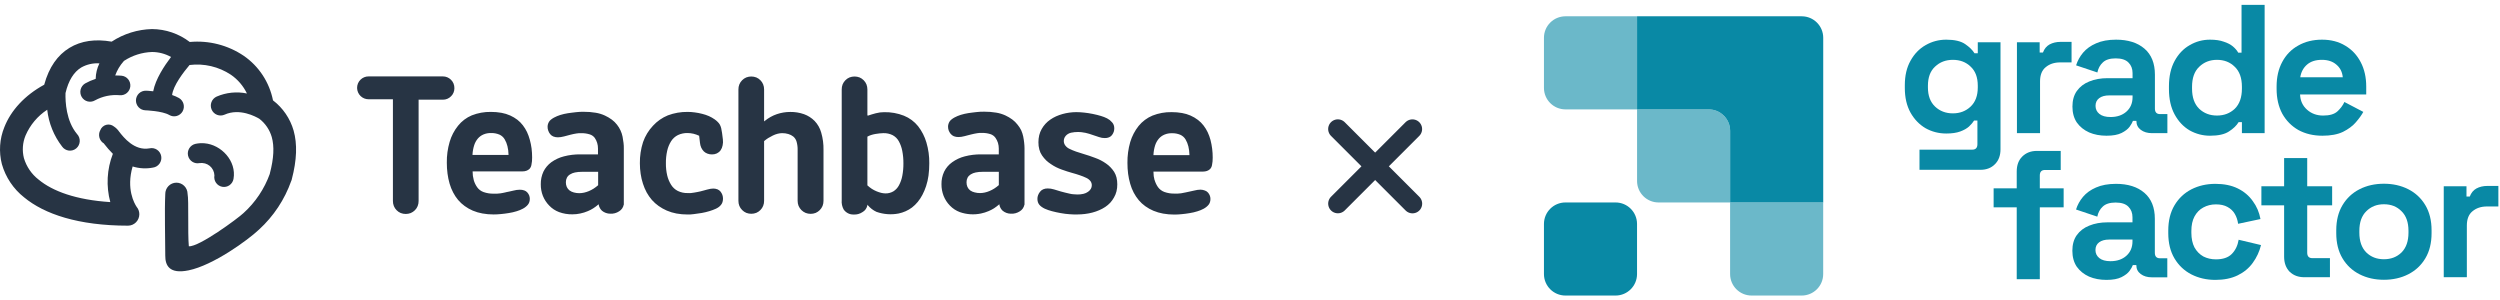 <?xml version="1.0" encoding="UTF-8"?> <svg xmlns="http://www.w3.org/2000/svg" width="258" height="31" viewBox="0 0 258 31" fill="none"> <path d="M145.768 21.017L138.066 13.316" stroke="#273444" stroke-width="2" stroke-linecap="round" stroke-linejoin="round"></path> <path d="M145.762 13.319L138.068 21.012" stroke="#273444" stroke-width="2" stroke-linecap="round" stroke-linejoin="round"></path> <path fill-rule="evenodd" clip-rule="evenodd" d="M14.087 21.33C14.275 21.543 14.379 21.819 14.379 22.104C14.379 22.418 14.256 22.718 14.036 22.941C13.817 23.163 13.52 23.288 13.209 23.289C8.073 23.289 4.57 22.089 2.487 20.366C1.384 19.496 0.581 18.297 0.194 16.939C-0.134 15.671 -0.044 14.329 0.451 13.117C1.122 11.41 2.537 9.842 4.563 8.742C5.054 6.93 5.951 5.679 7.167 4.94C8.383 4.2 9.852 4.003 11.525 4.297C12.767 3.484 14.207 3.035 15.687 3C17.094 3.008 18.462 3.475 19.584 4.332C21.549 4.15 23.517 4.654 25.158 5.761C26.718 6.838 27.799 8.487 28.173 10.357C29.198 11.139 29.945 12.235 30.302 13.481C30.686 14.852 30.643 16.49 30.11 18.515C30.11 18.565 30.079 18.612 30.06 18.662C29.378 20.592 28.233 22.321 26.727 23.695C25.576 24.783 22.001 27.381 19.462 27.9C17.467 28.311 17.049 27.385 17.056 26.379C17.056 24.563 16.972 21.802 17.056 20.029C17.054 19.876 17.082 19.725 17.138 19.583C17.194 19.441 17.277 19.312 17.383 19.203C17.488 19.093 17.614 19.006 17.753 18.946C17.891 18.886 18.041 18.854 18.192 18.852C18.497 18.848 18.791 18.966 19.01 19.181C19.118 19.287 19.205 19.414 19.264 19.554C19.324 19.695 19.356 19.845 19.358 19.998C19.496 20.695 19.358 23.99 19.488 25.418C20.543 25.496 24.544 22.545 25.131 21.988C26.354 20.884 27.287 19.491 27.847 17.934V17.907C28.265 16.323 28.315 15.1 28.046 14.143C27.829 13.393 27.38 12.733 26.765 12.258C26.381 12.033 24.736 11.131 23.178 11.832C22.934 11.942 22.656 11.95 22.405 11.853C22.155 11.757 21.953 11.564 21.844 11.317C21.734 11.07 21.727 10.789 21.822 10.537C21.918 10.284 22.109 10.08 22.354 9.969C23.34 9.541 24.433 9.429 25.484 9.648C25.109 8.867 24.538 8.2 23.827 7.712C22.567 6.878 21.056 6.523 19.561 6.709C18.955 7.426 17.866 8.835 17.762 9.807C18.008 9.886 18.246 9.99 18.472 10.117C18.586 10.183 18.686 10.271 18.766 10.376C18.847 10.481 18.906 10.601 18.94 10.729C18.974 10.857 18.983 10.991 18.967 11.123C18.95 11.255 18.907 11.382 18.842 11.497C18.776 11.612 18.689 11.713 18.585 11.794C18.481 11.875 18.362 11.935 18.235 11.97C17.978 12.04 17.705 12.004 17.474 11.871C16.742 11.441 15.004 11.383 15 11.383C14.869 11.379 14.739 11.348 14.62 11.294C14.499 11.239 14.391 11.162 14.301 11.065C14.211 10.968 14.141 10.854 14.094 10.73C14.048 10.606 14.026 10.474 14.03 10.341C14.034 10.208 14.064 10.078 14.118 9.957C14.172 9.836 14.249 9.727 14.345 9.636C14.441 9.545 14.553 9.474 14.676 9.427C14.799 9.38 14.93 9.357 15.062 9.362C15.062 9.362 15.368 9.362 15.81 9.42C16.051 8.161 16.96 6.791 17.651 5.881C17.05 5.544 16.374 5.367 15.687 5.366C14.658 5.402 13.659 5.719 12.795 6.283C12.783 6.302 12.768 6.319 12.752 6.334C12.375 6.759 12.082 7.253 11.889 7.79C12.107 7.786 12.325 7.794 12.541 7.813C12.672 7.825 12.8 7.863 12.916 7.924C13.033 7.986 13.136 8.07 13.22 8.172C13.305 8.274 13.368 8.392 13.407 8.518C13.446 8.645 13.46 8.778 13.449 8.91C13.437 9.043 13.399 9.171 13.338 9.289C13.277 9.406 13.194 9.511 13.093 9.596C12.992 9.681 12.875 9.745 12.75 9.784C12.624 9.824 12.492 9.838 12.361 9.826C11.475 9.746 10.585 9.93 9.803 10.357C9.689 10.424 9.564 10.469 9.433 10.487C9.303 10.506 9.17 10.499 9.043 10.466C8.915 10.432 8.795 10.374 8.69 10.295C8.585 10.215 8.496 10.115 8.429 10C8.362 9.886 8.318 9.759 8.3 9.628C8.281 9.496 8.289 9.362 8.321 9.234C8.354 9.105 8.412 8.984 8.491 8.878C8.57 8.771 8.669 8.682 8.782 8.614C9.13 8.418 9.496 8.259 9.875 8.138C9.884 7.583 10.015 7.036 10.259 6.539C9.603 6.495 8.949 6.644 8.376 6.969C7.631 7.426 7.071 8.285 6.761 9.602C6.734 10.504 6.826 12.482 7.942 13.822C8.039 13.922 8.115 14.041 8.164 14.171C8.214 14.302 8.236 14.442 8.229 14.582C8.223 14.721 8.188 14.858 8.126 14.983C8.065 15.109 7.978 15.22 7.872 15.31C7.766 15.4 7.642 15.467 7.509 15.506C7.376 15.546 7.237 15.557 7.099 15.54C6.962 15.522 6.829 15.476 6.71 15.404C6.591 15.333 6.488 15.237 6.408 15.123C5.559 14.024 5.028 12.71 4.873 11.325C3.882 11.971 3.102 12.899 2.633 13.992C2.331 14.729 2.273 15.543 2.468 16.316C2.73 17.197 3.26 17.974 3.983 18.534C5.437 19.738 7.85 20.629 11.383 20.857C10.937 19.211 11.03 17.463 11.648 15.874C11.323 15.549 11.019 15.202 10.739 14.836C10.719 14.809 10.739 14.809 10.765 14.813H10.735C10.503 14.681 10.333 14.462 10.261 14.204C10.189 13.946 10.221 13.669 10.351 13.435C10.402 13.302 10.483 13.182 10.588 13.087C10.692 12.991 10.818 12.922 10.954 12.884C11.091 12.846 11.234 12.841 11.372 12.87C11.511 12.898 11.64 12.959 11.751 13.048C11.97 13.192 12.158 13.379 12.304 13.597C12.76 14.182 13.869 15.595 15.43 15.309C15.562 15.279 15.698 15.276 15.831 15.3C15.964 15.325 16.09 15.376 16.203 15.451C16.316 15.526 16.412 15.623 16.486 15.737C16.561 15.851 16.612 15.978 16.636 16.112C16.661 16.246 16.658 16.384 16.628 16.517C16.598 16.65 16.542 16.775 16.463 16.886C16.384 16.996 16.284 17.09 16.168 17.16C16.053 17.23 15.924 17.276 15.79 17.295C15.091 17.432 14.369 17.392 13.688 17.179C13.006 19.502 13.876 21.012 14.099 21.341L14.087 21.33ZM20.608 16.838C20.792 16.808 20.98 16.819 21.16 16.868C21.339 16.917 21.506 17.004 21.65 17.123C21.794 17.243 21.911 17.392 21.993 17.56C22.075 17.729 22.121 17.913 22.128 18.101C22.104 18.231 22.106 18.365 22.134 18.495C22.161 18.625 22.214 18.748 22.289 18.857C22.363 18.967 22.459 19.06 22.57 19.132C22.68 19.204 22.803 19.254 22.933 19.277C23.062 19.301 23.195 19.299 23.324 19.271C23.453 19.244 23.575 19.19 23.683 19.115C23.791 19.039 23.884 18.943 23.955 18.831C24.026 18.72 24.076 18.595 24.099 18.464C24.429 16.617 22.833 14.922 21.092 14.786C20.781 14.76 20.468 14.781 20.163 14.848C20.035 14.878 19.913 14.933 19.805 15.01C19.698 15.087 19.606 15.185 19.536 15.298C19.466 15.411 19.419 15.537 19.396 15.668C19.375 15.799 19.378 15.934 19.408 16.064C19.437 16.194 19.492 16.317 19.568 16.425C19.645 16.534 19.742 16.626 19.854 16.697C19.965 16.768 20.09 16.816 20.22 16.838C20.35 16.86 20.484 16.856 20.612 16.827L20.608 16.838Z" fill="#273444"></path> <path fill-rule="evenodd" clip-rule="evenodd" d="M40.549 10.287V20.741C40.547 20.92 40.579 21.098 40.645 21.264C40.709 21.425 40.806 21.572 40.929 21.694C41.051 21.818 41.195 21.917 41.355 21.984C41.688 22.113 42.057 22.113 42.391 21.984C42.551 21.916 42.697 21.817 42.82 21.694C42.944 21.572 43.04 21.425 43.104 21.264C43.17 21.098 43.203 20.92 43.2 20.741V10.287H45.713C45.867 10.288 46.019 10.259 46.161 10.199C46.304 10.14 46.433 10.053 46.541 9.942C46.656 9.834 46.746 9.702 46.806 9.555C46.864 9.413 46.895 9.26 46.894 9.106C46.897 8.937 46.866 8.77 46.802 8.614C46.741 8.468 46.651 8.337 46.537 8.227C46.427 8.118 46.297 8.031 46.154 7.972C46.011 7.913 45.859 7.884 45.705 7.886H38.033C37.879 7.884 37.727 7.913 37.584 7.972C37.441 8.031 37.311 8.118 37.201 8.227C37.089 8.337 37.001 8.469 36.94 8.614C36.88 8.763 36.85 8.922 36.852 9.083C36.859 9.394 36.986 9.69 37.207 9.907C37.428 10.124 37.725 10.245 38.033 10.244H40.546V10.279L40.549 10.287ZM105.73 21.128V15.32C105.729 15.125 105.718 14.93 105.695 14.736C105.672 14.53 105.642 14.318 105.596 14.089C105.55 13.868 105.48 13.652 105.388 13.446C105.284 13.236 105.155 13.038 105.005 12.858C104.851 12.66 104.672 12.484 104.472 12.335C104.246 12.169 104.004 12.026 103.751 11.909C103.447 11.772 103.128 11.675 102.799 11.623C102.396 11.556 101.988 11.524 101.579 11.526C101.326 11.526 101.062 11.526 100.785 11.565C100.509 11.603 100.225 11.623 99.934 11.673C99.666 11.715 99.402 11.776 99.144 11.855C98.921 11.926 98.705 12.016 98.499 12.126C98.385 12.188 98.277 12.261 98.177 12.343C98.098 12.407 98.031 12.484 97.977 12.571C97.933 12.649 97.898 12.732 97.874 12.819C97.851 12.902 97.839 12.988 97.839 13.075C97.839 13.207 97.861 13.338 97.904 13.462C97.954 13.589 98.022 13.708 98.108 13.814C98.198 13.922 98.313 14.007 98.442 14.062C98.594 14.119 98.755 14.146 98.917 14.143C99.017 14.143 99.117 14.135 99.216 14.12C99.328 14.103 99.438 14.08 99.546 14.05L99.838 13.973L100.221 13.876C100.329 13.849 100.432 13.822 100.536 13.803C100.64 13.783 100.743 13.764 100.835 13.748L101.096 13.717H101.326C101.625 13.71 101.923 13.752 102.208 13.841C102.422 13.908 102.608 14.044 102.738 14.229C102.847 14.388 102.933 14.563 102.991 14.747C103.047 14.937 103.075 15.134 103.075 15.332V15.932H101.273C100.696 15.923 100.12 15.992 99.562 16.137C99.094 16.257 98.653 16.463 98.261 16.745C97.911 16.994 97.627 17.326 97.437 17.713C97.246 18.118 97.152 18.562 97.16 19.01C97.156 19.421 97.231 19.828 97.379 20.211C97.527 20.585 97.747 20.926 98.027 21.213C98.316 21.515 98.669 21.747 99.059 21.891C99.758 22.135 100.51 22.185 101.234 22.034C101.504 21.979 101.767 21.896 102.021 21.787C102.214 21.707 102.4 21.611 102.577 21.5C102.757 21.383 102.928 21.253 103.091 21.113L103.137 21.07V21.132C103.18 21.369 103.298 21.585 103.474 21.748C103.714 21.945 104.013 22.053 104.322 22.054C104.649 22.073 104.972 21.986 105.247 21.806C105.367 21.732 105.472 21.634 105.553 21.517C105.634 21.4 105.69 21.268 105.718 21.128H105.73ZM103.079 17.752V19.103C102.932 19.232 102.776 19.35 102.611 19.456C102.455 19.555 102.291 19.64 102.12 19.711C101.961 19.78 101.795 19.833 101.625 19.87C101.465 19.905 101.302 19.923 101.138 19.924C100.948 19.926 100.758 19.901 100.574 19.851C100.412 19.815 100.258 19.746 100.122 19.649C100 19.553 99.903 19.43 99.838 19.289C99.774 19.137 99.742 18.974 99.746 18.809C99.742 18.645 99.779 18.483 99.853 18.337C99.929 18.198 100.041 18.081 100.175 18C100.334 17.902 100.508 17.834 100.689 17.798C100.914 17.753 101.143 17.73 101.372 17.733H103.079V17.767V17.752ZM64.378 21.14V15.332C64.378 15.146 64.378 14.945 64.348 14.747C64.317 14.55 64.29 14.325 64.248 14.101C64.203 13.879 64.132 13.663 64.037 13.458C63.94 13.249 63.819 13.051 63.676 12.87C63.523 12.672 63.344 12.496 63.143 12.347C62.916 12.181 62.673 12.038 62.418 11.921C62.117 11.783 61.798 11.686 61.471 11.634C61.066 11.566 60.657 11.534 60.247 11.538C59.994 11.538 59.733 11.538 59.457 11.576C59.181 11.615 58.897 11.634 58.605 11.685C58.338 11.726 58.074 11.787 57.815 11.867C57.593 11.937 57.377 12.028 57.171 12.138C57.057 12.2 56.949 12.272 56.848 12.354C56.769 12.418 56.701 12.495 56.649 12.583C56.605 12.66 56.57 12.742 56.545 12.827C56.522 12.911 56.511 12.999 56.511 13.086C56.509 13.218 56.531 13.35 56.576 13.473C56.621 13.607 56.688 13.731 56.776 13.841C56.864 13.951 56.979 14.037 57.109 14.089C57.26 14.146 57.42 14.174 57.581 14.171C57.681 14.17 57.781 14.162 57.88 14.147C57.993 14.131 58.104 14.107 58.214 14.078L58.874 13.903C58.981 13.872 59.085 13.849 59.184 13.83C59.284 13.81 59.392 13.791 59.487 13.775L59.748 13.745H59.975C60.275 13.737 60.574 13.779 60.861 13.868C61.067 13.93 61.248 14.056 61.379 14.229C61.488 14.387 61.572 14.562 61.628 14.747C61.686 14.937 61.714 15.134 61.712 15.332V15.932H59.902C59.326 15.923 58.752 15.992 58.195 16.137C57.726 16.256 57.284 16.463 56.891 16.745C56.548 16.998 56.27 17.33 56.081 17.713C55.894 18.119 55.801 18.563 55.809 19.01C55.803 19.421 55.876 19.828 56.024 20.211C56.173 20.585 56.395 20.926 56.676 21.213C56.963 21.515 57.315 21.747 57.704 21.891C58.143 22.049 58.607 22.127 59.073 22.119C59.344 22.12 59.614 22.092 59.879 22.034C60.15 21.98 60.415 21.896 60.669 21.787C60.861 21.708 61.046 21.612 61.221 21.5C61.403 21.384 61.576 21.254 61.739 21.113L61.785 21.07V21.132C61.83 21.369 61.948 21.584 62.123 21.748C62.364 21.944 62.664 22.052 62.974 22.054C63.3 22.074 63.623 21.987 63.895 21.806C64.016 21.733 64.121 21.634 64.202 21.518C64.284 21.401 64.34 21.268 64.367 21.128L64.378 21.14ZM48.889 18.584C48.964 18.846 49.082 19.093 49.238 19.316C49.402 19.55 49.634 19.726 49.901 19.82C50.24 19.94 50.598 19.996 50.956 19.986C51.068 19.986 51.179 19.986 51.29 19.986L51.632 19.955C51.812 19.932 51.977 19.893 52.138 19.858L52.264 19.827L52.514 19.777C52.675 19.742 52.832 19.711 52.978 19.672C53.087 19.642 53.199 19.619 53.312 19.603C53.42 19.587 53.529 19.58 53.638 19.579C53.798 19.575 53.958 19.6 54.109 19.653C54.233 19.696 54.342 19.771 54.428 19.87C54.508 19.962 54.571 20.066 54.616 20.18C54.656 20.289 54.676 20.404 54.677 20.52C54.677 20.633 54.661 20.746 54.627 20.853C54.594 20.952 54.543 21.044 54.478 21.124C54.411 21.207 54.335 21.281 54.252 21.345C54.165 21.417 54.071 21.479 53.971 21.531C53.765 21.643 53.548 21.732 53.323 21.798C53.061 21.88 52.793 21.942 52.521 21.984C52.226 22.034 51.946 22.069 51.681 22.092C51.434 22.118 51.186 22.131 50.937 22.131C50.551 22.132 50.166 22.099 49.786 22.03C49.444 21.97 49.11 21.871 48.789 21.736C48.493 21.61 48.213 21.45 47.953 21.26C47.704 21.08 47.477 20.871 47.278 20.637C47.079 20.398 46.907 20.138 46.764 19.862C46.611 19.572 46.489 19.267 46.399 18.952C46.301 18.614 46.229 18.268 46.184 17.919C46.134 17.544 46.11 17.166 46.112 16.788C46.101 16.062 46.199 15.339 46.403 14.643C46.58 14.035 46.875 13.47 47.27 12.978C47.647 12.506 48.135 12.137 48.689 11.905C49.32 11.657 49.992 11.536 50.669 11.549C51.031 11.547 51.393 11.578 51.75 11.642C52.062 11.698 52.366 11.792 52.656 11.921C52.917 12.039 53.164 12.185 53.392 12.358C53.605 12.524 53.795 12.717 53.96 12.931C54.126 13.147 54.269 13.379 54.386 13.624C54.506 13.882 54.604 14.151 54.677 14.426C54.757 14.717 54.818 15.013 54.858 15.313C54.896 15.622 54.915 15.934 54.915 16.246C54.921 16.506 54.897 16.766 54.842 17.02C54.816 17.175 54.745 17.319 54.639 17.434C54.547 17.519 54.438 17.583 54.321 17.624C54.197 17.666 54.067 17.687 53.937 17.686H48.774V17.713C48.772 18.004 48.81 18.293 48.889 18.573V18.584ZM52.445 15.99H52.479V15.951C52.476 15.659 52.438 15.368 52.368 15.084C52.308 14.834 52.211 14.594 52.08 14.372C51.952 14.158 51.762 13.989 51.536 13.888C51.261 13.775 50.965 13.721 50.669 13.729C50.406 13.723 50.145 13.771 49.901 13.872C49.677 13.965 49.478 14.11 49.318 14.294C49.145 14.498 49.015 14.735 48.935 14.991C48.836 15.303 48.778 15.625 48.762 15.951V15.99H52.445ZM61.728 17.764V19.115C61.579 19.242 61.423 19.36 61.26 19.467C61.103 19.565 60.939 19.651 60.769 19.723C60.609 19.79 60.443 19.843 60.274 19.881C60.114 19.916 59.95 19.934 59.787 19.936C59.595 19.937 59.404 19.912 59.219 19.862C59.057 19.821 58.905 19.748 58.77 19.649C58.65 19.553 58.554 19.43 58.49 19.289C58.426 19.137 58.395 18.974 58.398 18.809C58.394 18.645 58.431 18.483 58.505 18.337C58.58 18.196 58.691 18.079 58.828 18C58.984 17.902 59.157 17.834 59.338 17.798C59.563 17.753 59.791 17.731 60.021 17.733H61.728V17.767V17.764ZM72.154 14.031L72.238 14.74C72.254 14.912 72.298 15.081 72.369 15.239C72.435 15.383 72.526 15.514 72.637 15.626C72.747 15.731 72.878 15.81 73.021 15.859C73.167 15.913 73.322 15.939 73.477 15.936C73.65 15.94 73.822 15.904 73.98 15.832C74.132 15.759 74.263 15.65 74.363 15.514C74.469 15.361 74.541 15.187 74.574 15.003C74.619 14.802 74.628 14.595 74.601 14.391L74.517 13.725C74.497 13.56 74.467 13.396 74.428 13.233C74.398 13.109 74.353 12.988 74.294 12.873C74.235 12.769 74.161 12.674 74.076 12.591C73.976 12.489 73.867 12.396 73.75 12.316C73.565 12.187 73.368 12.075 73.163 11.983C72.935 11.885 72.701 11.806 72.461 11.747C72.208 11.681 71.952 11.632 71.694 11.6C71.452 11.566 71.209 11.549 70.965 11.549C70.268 11.539 69.576 11.659 68.924 11.905C68.341 12.143 67.817 12.508 67.39 12.974C66.934 13.456 66.585 14.03 66.365 14.658C66.136 15.366 66.025 16.106 66.035 16.85C66.035 17.217 66.061 17.583 66.116 17.946C66.166 18.29 66.246 18.629 66.354 18.96C66.453 19.272 66.582 19.574 66.737 19.862C66.891 20.139 67.072 20.398 67.278 20.637C67.484 20.869 67.716 21.077 67.969 21.256C68.234 21.443 68.516 21.602 68.813 21.732C69.132 21.868 69.465 21.969 69.806 22.034C70.186 22.104 70.571 22.137 70.957 22.135C71.149 22.135 71.364 22.135 71.605 22.096C71.847 22.058 72.119 22.03 72.415 21.98C72.683 21.933 72.948 21.87 73.209 21.79C73.442 21.721 73.67 21.636 73.891 21.535C73.994 21.486 74.091 21.428 74.183 21.361C74.269 21.296 74.346 21.22 74.413 21.136C74.48 21.052 74.531 20.956 74.563 20.853C74.596 20.74 74.613 20.623 74.613 20.505C74.614 20.373 74.593 20.242 74.551 20.118C74.506 19.995 74.443 19.88 74.363 19.777C74.28 19.673 74.171 19.592 74.049 19.541C73.905 19.483 73.751 19.456 73.596 19.459C73.501 19.459 73.406 19.468 73.312 19.487C73.198 19.505 73.085 19.531 72.975 19.564L72.622 19.661L72.284 19.75L71.993 19.812L71.651 19.874C71.532 19.897 71.413 19.913 71.295 19.924C71.176 19.936 71.064 19.924 70.957 19.924C70.61 19.932 70.266 19.858 69.952 19.707C69.665 19.562 69.423 19.34 69.254 19.065C69.07 18.767 68.935 18.442 68.855 18.101C68.76 17.691 68.715 17.271 68.721 16.85C68.714 16.415 68.759 15.981 68.855 15.557C68.933 15.206 69.07 14.872 69.261 14.569C69.434 14.298 69.677 14.08 69.963 13.938C70.277 13.791 70.62 13.72 70.965 13.729C71.063 13.73 71.162 13.736 71.26 13.748C71.365 13.761 71.468 13.779 71.571 13.803C71.671 13.827 71.769 13.857 71.866 13.892C71.958 13.922 72.048 13.96 72.135 14.004H72.154V14.031ZM76.205 9.234V20.722C76.202 20.901 76.234 21.078 76.3 21.244C76.366 21.406 76.464 21.553 76.588 21.674C76.71 21.799 76.854 21.897 77.014 21.965C77.347 22.094 77.716 22.094 78.05 21.965C78.209 21.897 78.354 21.799 78.475 21.674C78.599 21.552 78.695 21.406 78.759 21.244C78.825 21.078 78.858 20.901 78.855 20.722V14.562C78.989 14.447 79.13 14.343 79.277 14.248C79.434 14.152 79.595 14.064 79.76 13.985C79.918 13.907 80.082 13.846 80.251 13.803C80.402 13.764 80.556 13.743 80.712 13.741C80.93 13.739 81.147 13.768 81.356 13.83C81.543 13.884 81.717 13.973 81.87 14.093C82.033 14.232 82.15 14.417 82.208 14.623C82.287 14.904 82.323 15.195 82.315 15.487V20.722C82.314 20.901 82.347 21.078 82.411 21.244C82.55 21.574 82.812 21.836 83.14 21.972C83.473 22.101 83.842 22.101 84.176 21.972C84.497 21.834 84.752 21.576 84.889 21.252C84.953 21.086 84.986 20.908 84.985 20.73V15.475C84.998 14.872 84.919 14.27 84.751 13.69C84.626 13.235 84.39 12.818 84.064 12.478C83.757 12.17 83.387 11.933 82.979 11.785C82.52 11.624 82.037 11.545 81.552 11.553C81.317 11.553 81.082 11.572 80.85 11.611C80.619 11.649 80.392 11.706 80.171 11.781C79.948 11.857 79.732 11.953 79.526 12.068C79.312 12.189 79.108 12.328 78.917 12.482L78.855 12.529V9.234C78.858 9.055 78.825 8.877 78.759 8.711C78.695 8.549 78.599 8.403 78.475 8.281C78.354 8.157 78.209 8.058 78.05 7.991C77.716 7.862 77.347 7.862 77.014 7.991C76.854 8.058 76.71 8.157 76.588 8.281C76.464 8.403 76.366 8.549 76.3 8.711C76.234 8.877 76.202 9.055 76.205 9.234V9.234ZM89.515 11.905V9.234C89.516 9.055 89.484 8.878 89.419 8.711C89.354 8.549 89.256 8.403 89.132 8.281C89.01 8.157 88.865 8.058 88.706 7.991C88.373 7.862 88.004 7.862 87.67 7.991C87.51 8.057 87.365 8.156 87.244 8.281C87.121 8.404 87.024 8.55 86.957 8.711C86.894 8.878 86.863 9.055 86.865 9.234C86.865 9.671 86.865 9.807 86.865 9.942C86.865 10.078 86.865 10.221 86.865 10.651V20.656C86.835 20.989 86.905 21.323 87.064 21.616C87.179 21.783 87.333 21.918 87.512 22.009C87.692 22.101 87.891 22.145 88.092 22.139C88.418 22.16 88.742 22.071 89.013 21.887C89.14 21.816 89.251 21.717 89.337 21.598C89.423 21.479 89.483 21.342 89.511 21.198V21.121L89.561 21.179C89.805 21.472 90.11 21.706 90.455 21.864C91.187 22.121 91.972 22.18 92.734 22.034C92.981 21.982 93.223 21.904 93.455 21.802C93.69 21.699 93.913 21.569 94.118 21.415C94.333 21.249 94.529 21.059 94.701 20.849C94.89 20.623 95.053 20.376 95.189 20.114C95.342 19.824 95.471 19.52 95.572 19.208C95.688 18.854 95.771 18.489 95.822 18.12C95.877 17.698 95.904 17.272 95.902 16.846C95.911 16.123 95.811 15.402 95.607 14.709C95.429 14.099 95.139 13.529 94.751 13.028C94.363 12.545 93.859 12.171 93.286 11.94C92.635 11.684 91.94 11.561 91.242 11.576C91.098 11.575 90.954 11.585 90.812 11.603C90.667 11.622 90.523 11.651 90.382 11.689L89.968 11.805C89.83 11.843 89.703 11.886 89.584 11.929H89.538V11.905H89.515ZM89.515 19.111V14.101C89.637 14.033 89.766 13.977 89.899 13.934C90.043 13.888 90.191 13.852 90.34 13.826C90.497 13.799 90.647 13.775 90.789 13.764C90.916 13.749 91.044 13.741 91.172 13.741C91.502 13.732 91.828 13.803 92.124 13.95C92.392 14.093 92.614 14.312 92.76 14.581C92.929 14.889 93.048 15.222 93.113 15.568C93.196 15.994 93.236 16.427 93.232 16.861C93.237 17.293 93.198 17.723 93.117 18.147C93.053 18.49 92.937 18.82 92.772 19.127C92.637 19.383 92.437 19.598 92.193 19.75C91.945 19.893 91.664 19.965 91.38 19.959C91.235 19.957 91.091 19.939 90.95 19.905C90.785 19.864 90.624 19.811 90.467 19.746C90.296 19.676 90.132 19.59 89.976 19.491C89.814 19.384 89.662 19.265 89.519 19.134V19.134L89.515 19.111ZM110.575 13.69C110.782 13.644 110.995 13.622 111.208 13.624C111.35 13.624 111.491 13.624 111.626 13.644C111.761 13.659 111.895 13.681 112.029 13.71C112.155 13.737 112.282 13.772 112.412 13.81C112.543 13.849 112.665 13.896 112.796 13.938L113.145 14.054L113.421 14.147C113.519 14.18 113.619 14.206 113.72 14.225C113.819 14.24 113.919 14.248 114.019 14.248C114.168 14.253 114.315 14.227 114.453 14.171C114.572 14.122 114.676 14.043 114.756 13.942C114.831 13.84 114.892 13.728 114.936 13.609C114.975 13.492 114.994 13.369 114.994 13.245C114.994 13.132 114.976 13.019 114.94 12.912C114.904 12.809 114.848 12.714 114.775 12.633C114.7 12.547 114.618 12.466 114.53 12.393C114.441 12.326 114.348 12.266 114.25 12.215C114.046 12.114 113.835 12.03 113.617 11.967C113.371 11.89 113.091 11.824 112.777 11.758C112.462 11.692 112.159 11.65 111.875 11.619C111.608 11.589 111.339 11.573 111.07 11.572C110.831 11.572 110.592 11.589 110.356 11.623C109.881 11.686 109.418 11.817 108.979 12.01C108.773 12.104 108.575 12.217 108.388 12.347C108.023 12.597 107.72 12.928 107.502 13.315C107.389 13.514 107.304 13.727 107.249 13.95C107.193 14.19 107.164 14.435 107.165 14.682C107.161 14.935 107.193 15.188 107.26 15.433C107.317 15.652 107.411 15.859 107.54 16.044C107.664 16.223 107.803 16.39 107.955 16.544C108.108 16.688 108.274 16.817 108.45 16.931C108.625 17.052 108.808 17.161 108.998 17.256C109.185 17.349 109.377 17.43 109.574 17.5L110.13 17.69C110.302 17.748 110.46 17.795 110.605 17.833C110.92 17.919 111.204 18.004 111.453 18.093C111.676 18.167 111.894 18.255 112.105 18.356C112.271 18.43 112.417 18.543 112.531 18.685C112.625 18.809 112.675 18.962 112.673 19.119C112.674 19.248 112.641 19.375 112.577 19.487C112.503 19.608 112.403 19.713 112.286 19.793C112.146 19.892 111.988 19.963 111.821 20.002C111.615 20.051 111.404 20.074 111.192 20.071C111.056 20.071 110.921 20.063 110.786 20.048C110.648 20.048 110.502 20.009 110.352 19.978C110.203 19.947 110.053 19.913 109.911 19.874C109.769 19.835 109.616 19.8 109.47 19.758L108.879 19.579L108.779 19.549C108.67 19.515 108.559 19.489 108.446 19.471C108.338 19.456 108.229 19.448 108.12 19.448C107.963 19.444 107.808 19.473 107.663 19.533C107.533 19.587 107.419 19.675 107.333 19.789C107.247 19.894 107.178 20.013 107.13 20.141C107.082 20.264 107.059 20.396 107.061 20.528C107.061 20.641 107.078 20.753 107.111 20.861C107.145 20.96 107.195 21.051 107.26 21.132C107.33 21.214 107.41 21.287 107.498 21.349C107.601 21.422 107.71 21.486 107.824 21.539C107.932 21.585 108.047 21.632 108.177 21.678C108.303 21.723 108.431 21.762 108.561 21.794C108.71 21.833 108.86 21.872 109.013 21.903C109.167 21.934 109.313 21.965 109.466 21.992C109.62 22.019 109.777 22.046 109.934 22.065L110.379 22.108L110.805 22.131H111.188C111.451 22.13 111.714 22.113 111.975 22.081C112.234 22.05 112.49 22.001 112.742 21.934C112.982 21.871 113.217 21.79 113.444 21.69C113.66 21.598 113.866 21.487 114.062 21.357C114.249 21.232 114.421 21.087 114.576 20.923C114.722 20.76 114.851 20.58 114.959 20.389C115.076 20.191 115.164 19.977 115.22 19.754C115.278 19.514 115.307 19.268 115.304 19.022C115.306 18.786 115.279 18.55 115.224 18.321C115.173 18.116 115.092 17.92 114.982 17.74C114.871 17.568 114.742 17.407 114.599 17.26C114.461 17.114 114.308 16.984 114.142 16.873C113.797 16.631 113.422 16.437 113.026 16.296C112.823 16.219 112.623 16.145 112.424 16.079C112.224 16.014 112.04 15.951 111.856 15.901C111.557 15.816 111.288 15.727 111.043 15.642C110.797 15.557 110.579 15.46 110.383 15.367C110.208 15.289 110.055 15.168 109.938 15.014C109.834 14.875 109.78 14.705 109.784 14.531C109.785 14.411 109.814 14.292 109.869 14.186C109.931 14.07 110.016 13.969 110.118 13.888C110.247 13.791 110.395 13.722 110.552 13.687L110.575 13.69ZM119.152 18.604C119.073 18.324 119.035 18.035 119.037 17.744V17.706H124.169C124.3 17.706 124.429 17.685 124.553 17.644C124.671 17.604 124.78 17.539 124.871 17.454C124.981 17.34 125.053 17.196 125.078 17.04C125.131 16.785 125.155 16.525 125.151 16.265C125.153 15.653 125.077 15.042 124.925 14.449C124.852 14.174 124.754 13.906 124.633 13.648C124.516 13.402 124.374 13.17 124.208 12.955C124.043 12.739 123.851 12.546 123.636 12.382C123.154 12.014 122.591 11.768 121.994 11.665C121.639 11.601 121.278 11.57 120.916 11.572C120.24 11.559 119.567 11.68 118.937 11.929C118.38 12.161 117.889 12.528 117.506 12.997C117.114 13.491 116.82 14.056 116.639 14.662C116.439 15.359 116.342 16.082 116.352 16.807C116.351 17.185 116.374 17.563 116.421 17.938C116.468 18.287 116.541 18.633 116.639 18.972C116.728 19.287 116.849 19.592 117 19.881C117.146 20.157 117.319 20.416 117.518 20.656C117.716 20.891 117.943 21.101 118.193 21.279C118.453 21.466 118.734 21.623 119.029 21.748C119.351 21.883 119.687 21.981 120.03 22.042C120.41 22.11 120.795 22.144 121.181 22.143C121.43 22.143 121.678 22.13 121.925 22.104C122.19 22.081 122.466 22.046 122.761 21.996C123.033 21.954 123.301 21.892 123.563 21.81C123.789 21.744 124.008 21.654 124.215 21.543C124.314 21.49 124.408 21.427 124.495 21.357C124.578 21.291 124.654 21.217 124.722 21.136C124.787 21.056 124.837 20.964 124.867 20.865C124.903 20.758 124.919 20.645 124.917 20.532C124.918 20.416 124.898 20.3 124.856 20.191C124.812 20.078 124.75 19.973 124.672 19.881C124.586 19.782 124.477 19.708 124.353 19.665C124.21 19.608 124.058 19.577 123.905 19.572C123.796 19.572 123.687 19.58 123.579 19.595C123.466 19.611 123.354 19.634 123.245 19.665C123.091 19.703 122.93 19.738 122.769 19.769L122.531 19.82L122.389 19.851C122.228 19.892 122.064 19.924 121.898 19.947L121.553 19.978C121.442 19.978 121.331 19.978 121.223 19.978C120.865 19.989 120.507 19.932 120.168 19.812C119.901 19.715 119.668 19.54 119.501 19.308C119.346 19.086 119.23 18.838 119.156 18.577L119.152 18.604ZM122.704 16.01H119.037V15.971C119.052 15.645 119.108 15.322 119.206 15.011C119.286 14.755 119.417 14.518 119.589 14.314C119.748 14.129 119.948 13.985 120.172 13.892C120.415 13.791 120.677 13.742 120.939 13.748C121.235 13.74 121.529 13.794 121.803 13.907C122.031 14.007 122.222 14.176 122.351 14.391C122.481 14.613 122.578 14.853 122.639 15.104C122.707 15.388 122.745 15.679 122.75 15.971V16.01H122.704Z" fill="#273444"></path> <g clip-path="url(#clip0_11816_20726)"> <path d="M196.578 9.088V8.785C196.578 7.802 196.774 6.963 197.165 6.27C197.556 5.563 198.073 5.027 198.716 4.662C199.371 4.283 200.084 4.094 200.853 4.094C201.711 4.094 202.36 4.246 202.802 4.548C203.243 4.851 203.565 5.166 203.766 5.494H204.107V4.359H206.452V15.406C206.452 16.049 206.263 16.56 205.885 16.938C205.507 17.329 205.002 17.525 204.372 17.525H198.091V15.444H203.539C203.892 15.444 204.069 15.255 204.069 14.877V12.436H203.729C203.602 12.638 203.426 12.846 203.199 13.06C202.972 13.262 202.669 13.433 202.291 13.571C201.913 13.71 201.433 13.779 200.853 13.779C200.084 13.779 199.371 13.597 198.716 13.231C198.073 12.852 197.556 12.316 197.165 11.623C196.774 10.917 196.578 10.072 196.578 9.088ZM201.534 11.699C202.266 11.699 202.877 11.465 203.369 10.999C203.861 10.532 204.107 9.876 204.107 9.031V8.842C204.107 7.985 203.861 7.329 203.369 6.875C202.89 6.408 202.278 6.175 201.534 6.175C200.803 6.175 200.191 6.408 199.699 6.875C199.207 7.329 198.962 7.985 198.962 8.842V9.031C198.962 9.876 199.207 10.532 199.699 10.999C200.191 11.465 200.803 11.699 201.534 11.699Z" fill="#0989A5"></path> <path d="M208.148 13.742V4.359H210.494V5.418H210.834C210.973 5.04 211.2 4.763 211.515 4.586C211.843 4.41 212.222 4.321 212.65 4.321H213.785V6.44H212.613C212.007 6.44 211.509 6.604 211.118 6.932C210.727 7.247 210.532 7.739 210.532 8.407V13.742H208.148Z" fill="#0989A5"></path> <path d="M217.394 14.006C216.725 14.006 216.126 13.893 215.597 13.666C215.067 13.426 214.644 13.086 214.329 12.644C214.026 12.19 213.875 11.642 213.875 10.999C213.875 10.355 214.026 9.82 214.329 9.391C214.644 8.949 215.073 8.622 215.615 8.407C216.17 8.18 216.801 8.067 217.507 8.067H220.08V7.537C220.08 7.096 219.941 6.736 219.663 6.459C219.386 6.169 218.945 6.024 218.339 6.024C217.747 6.024 217.305 6.162 217.015 6.44C216.725 6.705 216.536 7.051 216.448 7.48L214.253 6.743C214.405 6.263 214.644 5.828 214.972 5.437C215.313 5.034 215.76 4.712 216.315 4.473C216.883 4.22 217.57 4.094 218.377 4.094C219.613 4.094 220.59 4.403 221.309 5.021C222.028 5.639 222.387 6.534 222.387 7.707V11.207C222.387 11.585 222.564 11.774 222.917 11.774H223.674V13.742H222.085C221.618 13.742 221.234 13.628 220.931 13.401C220.628 13.174 220.477 12.871 220.477 12.493V12.474H220.117C220.067 12.626 219.953 12.827 219.777 13.079C219.6 13.319 219.323 13.534 218.945 13.723C218.566 13.912 218.049 14.006 217.394 14.006ZM217.81 12.077C218.478 12.077 219.02 11.894 219.437 11.528C219.865 11.15 220.08 10.652 220.08 10.034V9.845H217.677C217.236 9.845 216.889 9.939 216.637 10.129C216.385 10.318 216.259 10.582 216.259 10.923C216.259 11.264 216.391 11.541 216.656 11.755C216.921 11.97 217.305 12.077 217.81 12.077Z" fill="#0989A5"></path> <path d="M228.073 14.006C227.329 14.006 226.629 13.823 225.973 13.458C225.33 13.079 224.813 12.531 224.422 11.812C224.031 11.093 223.836 10.223 223.836 9.201V8.899C223.836 7.877 224.031 7.007 224.422 6.288C224.813 5.57 225.33 5.027 225.973 4.662C226.617 4.283 227.316 4.094 228.073 4.094C228.641 4.094 229.113 4.163 229.492 4.302C229.883 4.428 230.198 4.592 230.438 4.794C230.677 4.996 230.86 5.21 230.986 5.437H231.327V0.5H233.71V13.741H231.365V12.606H231.024C230.81 12.96 230.476 13.281 230.022 13.571C229.58 13.861 228.931 14.006 228.073 14.006ZM228.792 11.925C229.523 11.925 230.135 11.692 230.627 11.226C231.119 10.746 231.365 10.053 231.365 9.145V8.956C231.365 8.048 231.119 7.36 230.627 6.894C230.148 6.414 229.536 6.175 228.792 6.175C228.061 6.175 227.449 6.414 226.957 6.894C226.465 7.36 226.219 8.048 226.219 8.956V9.145C226.219 10.053 226.465 10.746 226.957 11.226C227.449 11.692 228.061 11.925 228.792 11.925Z" fill="#0989A5"></path> <path d="M239.675 14.006C238.741 14.006 237.915 13.811 237.196 13.42C236.49 13.016 235.935 12.455 235.532 11.736C235.141 11.005 234.945 10.147 234.945 9.164V8.937C234.945 7.953 235.141 7.102 235.532 6.383C235.923 5.652 236.471 5.09 237.178 4.7C237.884 4.296 238.703 4.094 239.637 4.094C240.557 4.094 241.358 4.302 242.039 4.718C242.72 5.122 243.25 5.69 243.628 6.421C244.006 7.14 244.195 7.978 244.195 8.937V9.75H237.367C237.392 10.393 237.632 10.917 238.086 11.32C238.539 11.724 239.094 11.926 239.75 11.926C240.418 11.926 240.91 11.781 241.226 11.491C241.541 11.2 241.78 10.879 241.944 10.526L243.893 11.547C243.716 11.875 243.458 12.235 243.117 12.626C242.789 13.004 242.348 13.332 241.793 13.609C241.238 13.874 240.532 14.006 239.675 14.006ZM237.386 7.972H241.774C241.724 7.43 241.503 6.995 241.112 6.667C240.734 6.339 240.236 6.175 239.618 6.175C238.975 6.175 238.464 6.339 238.086 6.667C237.707 6.995 237.474 7.43 237.386 7.972Z" fill="#0989A5"></path> <path d="M208.126 28.815V21.4H205.742V19.433H208.126V17.692C208.126 17.049 208.315 16.538 208.693 16.16C209.084 15.769 209.588 15.574 210.206 15.574H212.666V17.541H211.039C210.686 17.541 210.509 17.73 210.509 18.108V19.433H212.968V21.4H210.509V28.815H208.126Z" fill="#0989A5"></path> <path d="M237.801 28.609C237.183 28.609 236.679 28.419 236.288 28.041C235.91 27.65 235.721 27.133 235.721 26.49V21.193H233.375V19.226H235.721V16.313H238.104V19.226H240.677V21.193H238.104V26.074C238.104 26.452 238.281 26.641 238.634 26.641H240.45V28.609H237.801Z" fill="#0989A5"></path> <path d="M246.02 28.873C245.087 28.873 244.248 28.684 243.504 28.305C242.76 27.927 242.174 27.379 241.745 26.66C241.316 25.941 241.102 25.077 241.102 24.068V23.766C241.102 22.757 241.316 21.893 241.745 21.174C242.174 20.455 242.76 19.907 243.504 19.528C244.248 19.15 245.087 18.961 246.02 18.961C246.953 18.961 247.792 19.15 248.536 19.528C249.28 19.907 249.866 20.455 250.295 21.174C250.724 21.893 250.938 22.757 250.938 23.766V24.068C250.938 25.077 250.724 25.941 250.295 26.66C249.866 27.379 249.28 27.927 248.536 28.305C247.792 28.684 246.953 28.873 246.02 28.873ZM246.02 26.754C246.751 26.754 247.357 26.521 247.836 26.055C248.315 25.575 248.555 24.894 248.555 24.012V23.822C248.555 22.94 248.315 22.265 247.836 21.798C247.369 21.319 246.764 21.079 246.02 21.079C245.288 21.079 244.683 21.319 244.204 21.798C243.725 22.265 243.485 22.94 243.485 23.822V24.012C243.485 24.894 243.725 25.575 244.204 26.055C244.683 26.521 245.288 26.754 246.02 26.754Z" fill="#0989A5"></path> <path d="M252.195 28.608V19.226H254.541V20.285H254.881C255.02 19.907 255.247 19.629 255.562 19.453C255.89 19.276 256.269 19.188 256.697 19.188H257.832V21.307H256.66C256.054 21.307 255.556 21.471 255.165 21.799C254.774 22.114 254.579 22.605 254.579 23.274V28.608H252.195Z" fill="#0989A5"></path> <path d="M228.627 28.885C227.719 28.885 226.893 28.696 226.149 28.317C225.418 27.939 224.837 27.39 224.409 26.672C223.98 25.953 223.766 25.083 223.766 24.061V23.796C223.766 22.775 223.98 21.905 224.409 21.186C224.837 20.467 225.418 19.919 226.149 19.54C226.893 19.162 227.719 18.973 228.627 18.973C229.522 18.973 230.292 19.13 230.935 19.446C231.578 19.761 232.095 20.196 232.486 20.751C232.889 21.293 233.154 21.911 233.281 22.605L230.973 23.096C230.922 22.718 230.809 22.378 230.632 22.075C230.456 21.772 230.203 21.533 229.876 21.356C229.56 21.18 229.163 21.091 228.684 21.091C228.205 21.091 227.77 21.199 227.379 21.413C227 21.615 226.698 21.924 226.471 22.34C226.256 22.743 226.149 23.242 226.149 23.834V24.023C226.149 24.616 226.256 25.121 226.471 25.537C226.698 25.94 227 26.249 227.379 26.464C227.77 26.665 228.205 26.766 228.684 26.766C229.403 26.766 229.945 26.583 230.311 26.218C230.689 25.839 230.928 25.348 231.029 24.742L233.337 25.291C233.173 25.959 232.889 26.571 232.486 27.126C232.095 27.668 231.578 28.097 230.935 28.412C230.292 28.727 229.522 28.885 228.627 28.885Z" fill="#0989A5"></path> <path d="M217.386 28.885C216.717 28.885 216.118 28.771 215.589 28.544C215.059 28.305 214.637 27.964 214.321 27.523C214.019 27.069 213.867 26.52 213.867 25.877C213.867 25.234 214.019 24.698 214.321 24.269C214.637 23.828 215.065 23.5 215.608 23.286C216.162 23.059 216.793 22.945 217.499 22.945H220.072V22.416C220.072 21.974 219.933 21.615 219.656 21.337C219.378 21.047 218.937 20.902 218.331 20.902C217.739 20.902 217.297 21.041 217.007 21.318C216.717 21.583 216.528 21.93 216.44 22.359L214.246 21.621C214.397 21.142 214.637 20.707 214.964 20.316C215.305 19.912 215.752 19.591 216.307 19.351C216.875 19.099 217.562 18.973 218.369 18.973C219.605 18.973 220.582 19.282 221.301 19.9C222.02 20.517 222.38 21.413 222.38 22.586V26.085C222.38 26.464 222.556 26.653 222.909 26.653H223.666V28.62H222.077C221.61 28.62 221.226 28.507 220.923 28.279C220.62 28.052 220.469 27.75 220.469 27.372V27.353H220.11C220.059 27.504 219.946 27.706 219.769 27.958C219.592 28.198 219.315 28.412 218.937 28.601C218.559 28.79 218.041 28.885 217.386 28.885ZM217.802 26.955C218.47 26.955 219.012 26.773 219.429 26.407C219.857 26.028 220.072 25.53 220.072 24.913V24.723H217.669C217.228 24.723 216.881 24.818 216.629 25.007C216.377 25.196 216.251 25.461 216.251 25.802C216.251 26.142 216.383 26.419 216.648 26.634C216.913 26.848 217.297 26.955 217.802 26.955Z" fill="#0989A5"></path> <path d="M159.336 23.111C159.336 21.887 160.328 20.894 161.553 20.894H166.725C167.949 20.894 168.942 21.887 168.942 23.111V28.283C168.942 29.508 167.949 30.5 166.725 30.5H161.553C160.328 30.5 159.336 29.508 159.336 28.283V23.111Z" fill="#0989A5"></path> <path d="M188.157 3.899C188.157 2.675 187.165 1.682 185.94 1.682L168.945 1.682V11.288H176.334C177.559 11.288 178.551 12.28 178.551 13.505V20.894H188.157V3.899Z" fill="#0989A5"></path> <path opacity="0.6" d="M178.547 20.894H188.153V28.283C188.153 29.508 187.16 30.5 185.936 30.5H180.764C179.539 30.5 178.547 29.508 178.547 28.283V20.894Z" fill="#0989A5"></path> <path opacity="0.6" d="M168.945 11.288H176.334C177.559 11.288 178.551 12.281 178.551 13.505V20.894H171.162C169.938 20.894 168.945 19.901 168.945 18.677V11.288Z" fill="#0989A5"></path> <path opacity="0.6" d="M168.942 1.682V11.288H161.553C160.328 11.288 159.336 10.296 159.336 9.071L159.336 3.899C159.336 2.675 160.328 1.682 161.553 1.682H168.942Z" fill="#0989A5"></path> </g> <defs> <clipPath id="clip0_11816_20726"> <rect width="98.546" height="30" fill="white" transform="translate(159.336 0.5)"></rect> </clipPath> </defs> </svg> 
